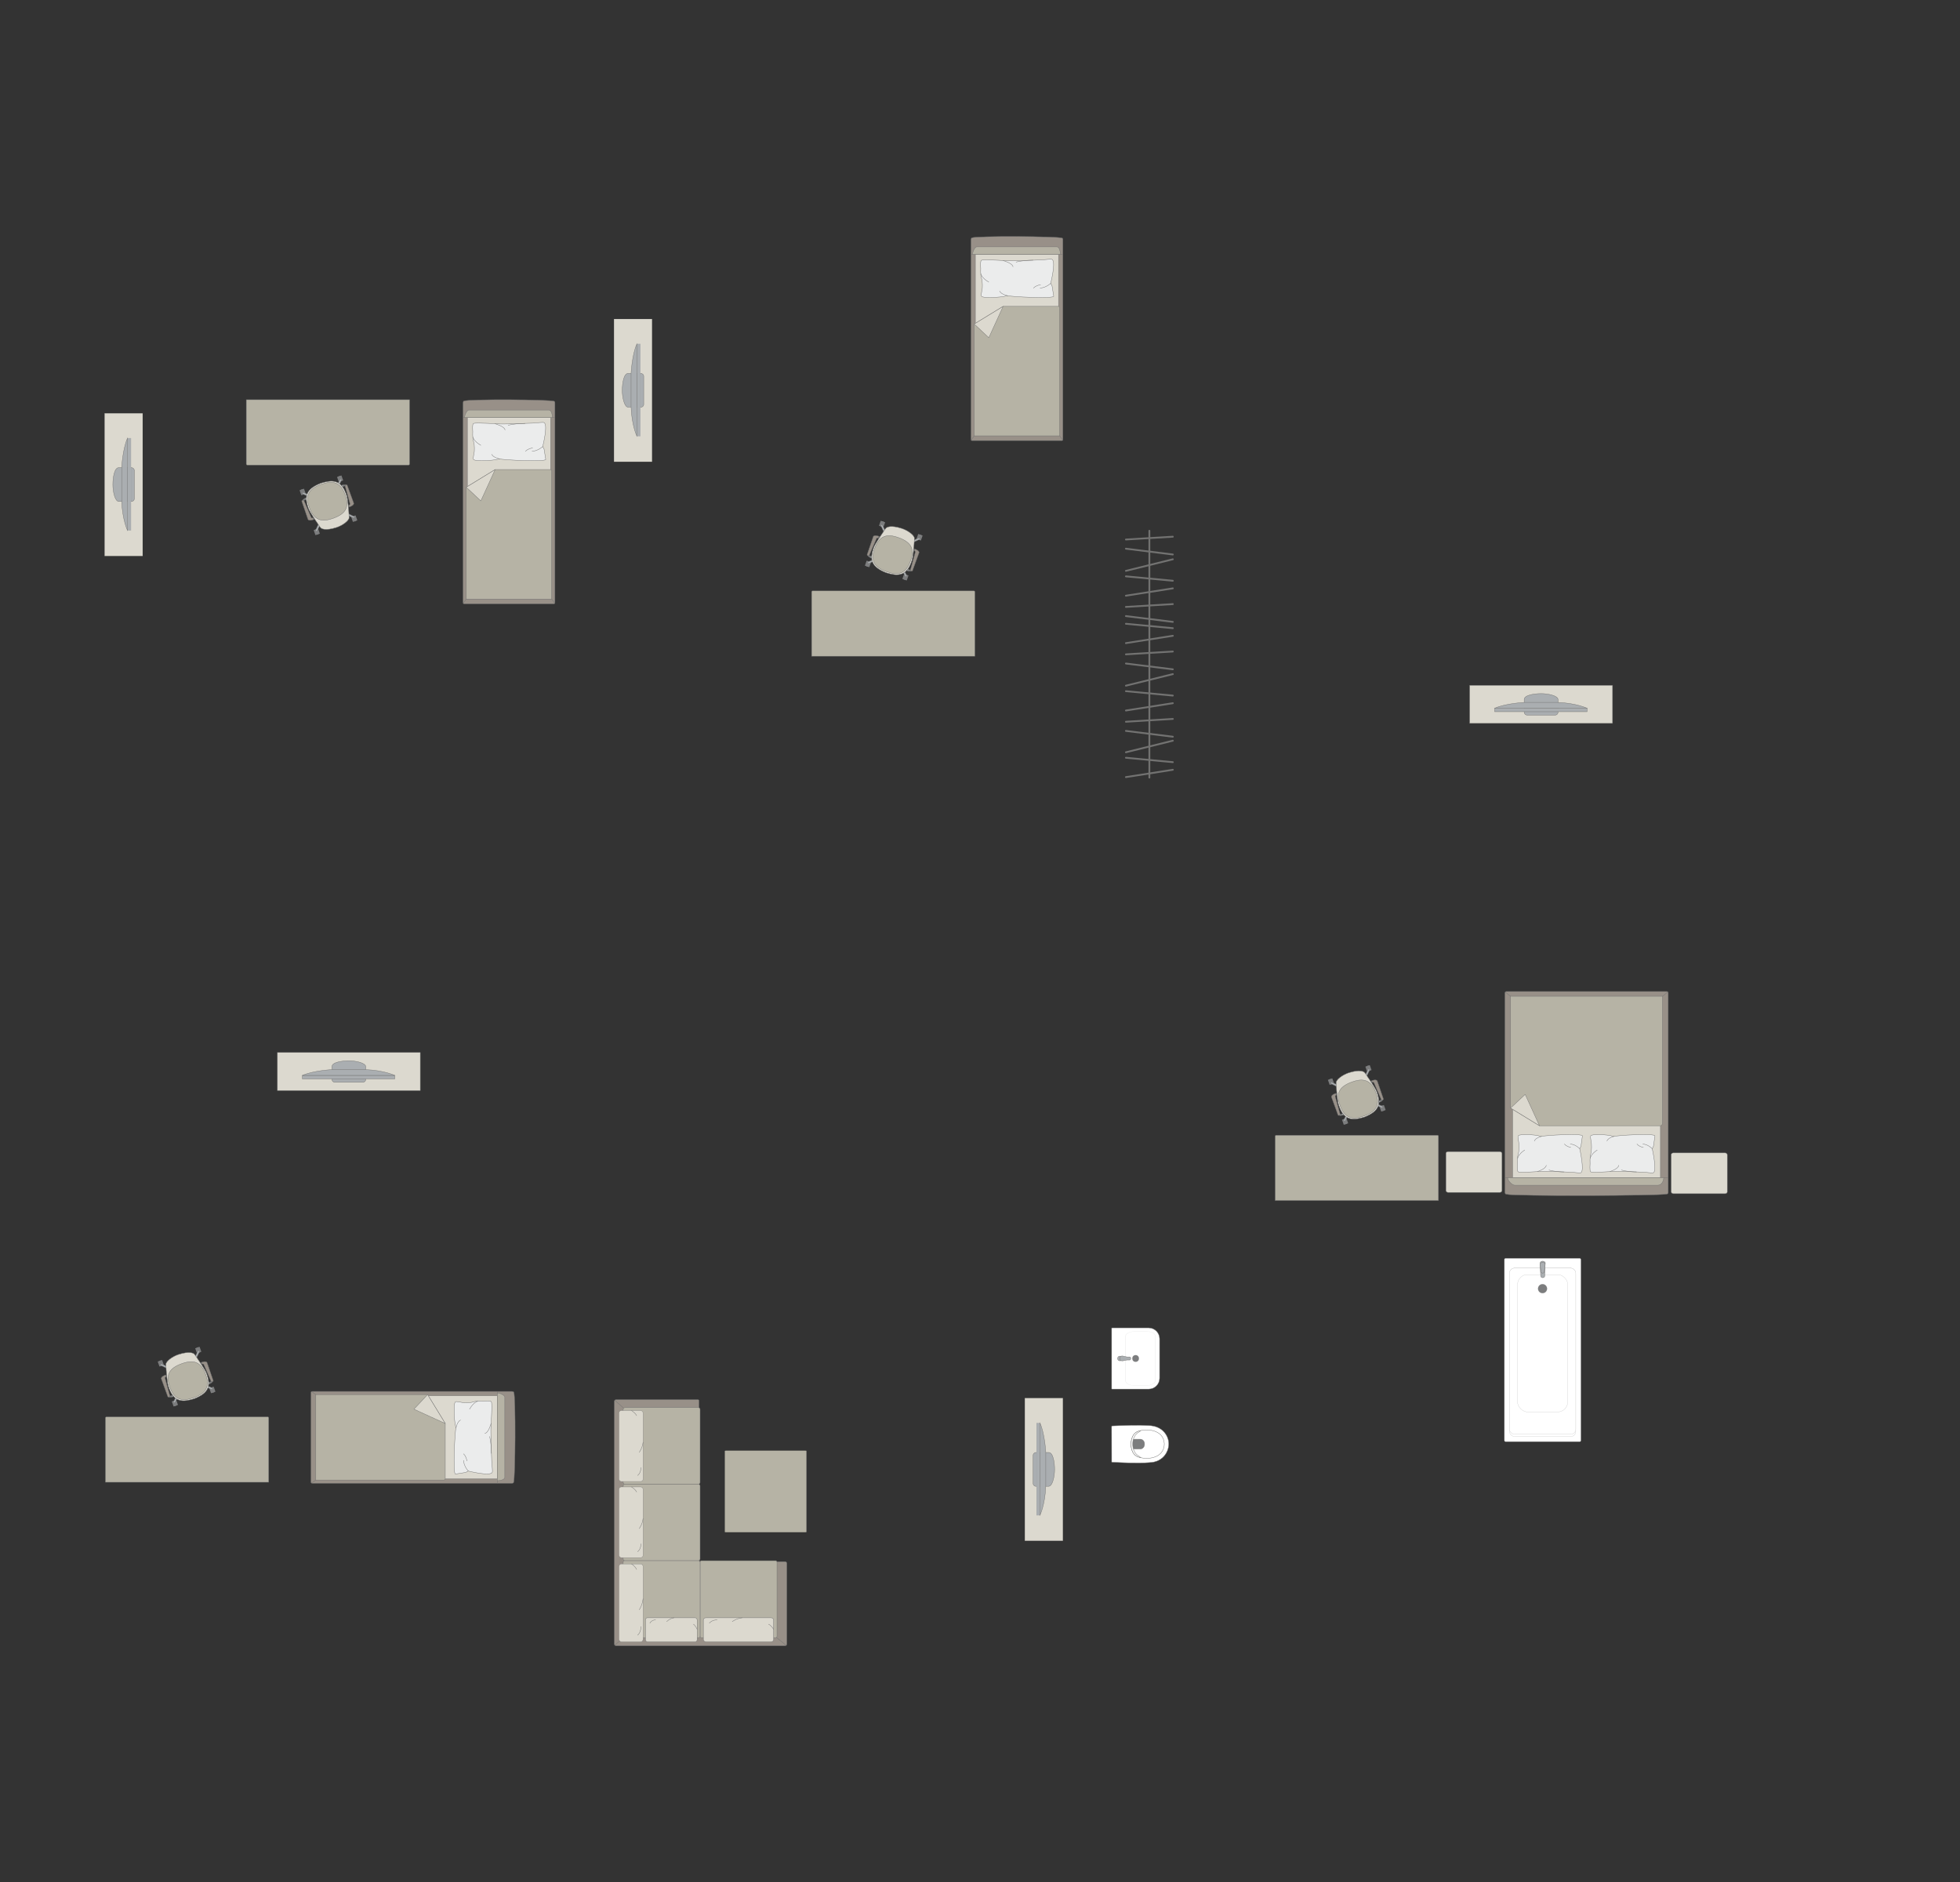 <?xml version="1.0" encoding="UTF-8"?>
<!DOCTYPE svg PUBLIC "-//W3C//DTD SVG 1.1//EN" "http://www.w3.org/Graphics/SVG/1.1/DTD/svg11.dtd">
<!-- Creator: CorelDRAW 2018 (64-Bit) -->
<svg xmlns="http://www.w3.org/2000/svg" xml:space="preserve" width="192.032mm" height="184.448mm" version="1.1" style="shape-rendering:geometricPrecision; text-rendering:geometricPrecision; image-rendering:optimizeQuality; fill-rule:evenodd; clip-rule:evenodd"
viewBox="0 0 15254.94 14652.44"
 xmlns:xlink="http://www.w3.org/1999/xlink">
 <rect x="0" y="0" width="15254.94" height="14652.44" fill="#333333" stroke="none"/>
 <defs>
  <style type="text/css">
   <![CDATA[
    .str0 {stroke:#727271;stroke-width:2.8;stroke-miterlimit:22.926}
    .str1 {stroke:#727271;stroke-width:2.8;stroke-linejoin:round;stroke-miterlimit:22.926}
    .str3 {stroke:#727271;stroke-width:2.8;stroke-linecap:round;stroke-miterlimit:22.926}
    .str2 {stroke:#727271;stroke-width:2.8;stroke-linecap:round;stroke-linejoin:round;stroke-miterlimit:22.926}
    .str4 {stroke:#727271;stroke-width:14.01;stroke-linecap:round;stroke-linejoin:round;stroke-miterlimit:22.926}
    .fil2 {fill:none}
    .fil4 {fill:#EBECEC}
    .fil0 {fill:#DCD9CF}
    .fil3 {fill:#B6B3A5}
    .fil5 {fill:#AAAEB1}
    .fil1 {fill:#989088}
    .fil7 {fill:#7C7D7E}
    .fil6 {fill:white}
   ]]>
  </style>
 </defs>
 <g id="мебель">
  <rect class="fil0 str0" x="11253.42" y="8964.9" width="436.92" height="317.76" rx="16.98" ry="14.12"/>
  <rect class="fil0 str0" x="13006.85" y="8974.85" width="436.92" height="317.76" rx="16.98" ry="14.12"/>
  <g id="_1671665349408">
   <g>
    <path class="fil1 str0" d="M12972.72 9295.41c-54.37,13.74 -1195.29,17.47 -1248.7,1.53 -6.05,0 -11,-8.06 -11,-14.04l0 -1553.37c0,-6 4.95,-10.91 11,-10.91l1249.03 0c6.05,0 11,4.92 11,10.91l0 1438.77 0 114.61c0,6 -5.27,12.52 -11.33,12.52z"/>
    <line class="fil2 str0" x1="12984.05" y1="9168.42" x2="11713.02" y2= "9168.42" />
    <polygon class="fil0 str0" points="11772.86,9168.42 11772.86,7768.55 12923.4,7768.55 12923.4,9168.42 "/>
    <line class="fil2 str0" x1="12981.16" y1="7722.16" x2="12923.4" y2= "7768.55" />
    <line class="fil2 str0" x1="11772.86" y1="7768.55" x2="11715.46" y2= "7722.7" />
    <path class="fil3 str0" d="M12948.7 9168.42c-0.29,26.7 -16.49,57.28 -45.04,58.44l-1111.87 0c-32.87,-0.44 -68.75,-58.44 -52.86,-58.44l1209.77 0z"/>
    <path class="fil3 str0" d="M11757.12 8625.92l0 -870.12 1181.86 0 0 989.44c0.05,9.02 -6.94,18.05 -15.58,18.33 -383.01,0 -558.28,0 -941.29,0 -35.26,-21.58 -214.86,-131.45 -225,-137.65z"/>
    <polygon class="fil0 str1" points="11757.13,8625.91 11870.55,8519.57 11982.12,8763.57 "/>
   </g>
   <g>
    <path class="fil4 str2" d="M12303.45 9129.5c-6.28,3.44 -46.18,-2.08 -69.33,-4.15 0,0 -192.96,-7.99 -211.86,-7.01 -23.94,-2.02 -188.85,13.96 -206.19,3.79 -9.33,-3.44 -4.73,-64.21 -4.73,-64.21 0,0 -3.2,-48.59 5.63,-76.64 8.84,-28.07 4.87,-79.09 4.87,-79.09 0,0 -9.24,-54.13 -6.94,-56.43 1.26,-10 25.66,-11.88 25.66,-11.88 0,0 88.24,-7.04 157.31,12.99 11.88,-8.29 324.09,-26.06 318.21,-3.92l-11.32 79.92 -9.49 19.7c0,0 39.35,175.59 8.17,186.94z"/>
    <path class="fil2 str2" d="M12034.83 9071.7c-4.46,29.46 -69.01,48.33 -69.01,48.33"/>
    <path class="fil2 str2" d="M11866.97 8952.62c-50.45,32.94 -54.12,63.69 -54.12,63.69"/>
    <path class="fil2 str2" d="M11942.26 8882.3c11.42,-26.75 55.62,-35.44 55.62,-35.44"/>
    <path class="fil2 str2" d="M12295.28 8942.56c-36.12,-36.19 -73.6,-36.96 -73.6,-36.96"/>
    <path class="fil2 str2" d="M12225.58 8932.52c-38.81,-9.1 -49.08,-26.92 -49.08,-26.92"/>
    <path class="fil2 str2" d="M12172.99 9122.9c-68.86,0.25 -116.86,-14.43 -116.86,-14.43"/>
   </g>
   <g>
    <path class="fil4 str2" d="M12867.8 9129.5c-6.28,3.44 -46.18,-2.08 -69.33,-4.15 0,0 -192.96,-7.99 -211.86,-7.01 -23.94,-2.02 -188.85,13.96 -206.19,3.79 -9.33,-3.44 -4.73,-64.21 -4.73,-64.21 0,0 -3.2,-48.59 5.63,-76.64 8.84,-28.07 4.87,-79.09 4.87,-79.09 0,0 -9.24,-54.13 -6.94,-56.43 1.26,-10 25.66,-11.88 25.66,-11.88 0,0 88.24,-7.04 157.31,12.99 11.88,-8.29 324.09,-26.06 318.21,-3.92l-11.32 79.92 -9.49 19.7c0,0 39.35,175.59 8.17,186.94z"/>
    <path class="fil2 str2" d="M12599.19 9071.7c-4.46,29.46 -69.01,48.33 -69.01,48.33"/>
    <path class="fil2 str2" d="M12431.32 8952.62c-50.45,32.94 -54.12,63.69 -54.12,63.69"/>
    <path class="fil2 str2" d="M12506.62 8882.3c11.42,-26.75 55.62,-35.44 55.62,-35.44"/>
    <path class="fil2 str2" d="M12859.63 8942.56c-36.12,-36.19 -73.6,-36.96 -73.6,-36.96"/>
    <path class="fil2 str2" d="M12789.93 8932.52c-38.81,-9.1 -49.08,-26.92 -49.08,-26.92"/>
    <path class="fil2 str2" d="M12737.34 9122.9c-68.86,0.25 -116.86,-14.43 -116.86,-14.43"/>
   </g>
  </g>
  <g id="_1671665358272">
   <g>
    <path class="fil1 str0" d="M4312.76 3123.53c-30.58,-13.74 -672.35,-17.47 -702.4,-1.53 -3.41,0 -6.19,8.06 -6.19,14.04l0 1553.37c0,6 2.78,10.91 6.19,10.91l702.58 0c3.41,0 6.19,-4.92 6.19,-10.91l0 -1438.77 0 -114.61c0,-6 -2.97,-12.52 -6.37,-12.52z"/>
    <line class="fil2 str0" x1="4319.13" y1="3250.52" x2="3604.17" y2= "3250.52" />
    <polygon class="fil0 str0" points="3637.83,3250.52 3637.83,4650.39 4285.02,4650.39 4285.02,3250.52 "/>
    <line class="fil2 str0" x1="4317.5" y1="4696.78" x2="4285.02" y2= "4650.39" />
    <line class="fil2 str0" x1="3637.83" y1="4650.39" x2="3605.55" y2= "4696.24" />
    <path class="fil3 str0" d="M4299.25 3250.52c-0.17,-26.7 -9.28,-57.28 -25.34,-58.44l-625.42 0c-18.49,0.44 -38.68,58.44 -29.73,58.44l680.49 0z"/>
    <path class="fil3 str0" d="M3628.98 3793.03l0 870.12 664.8 0 0 -996.49c-0.31,-9.02 -5.77,-11.28 -10.95,-11.28 -215.44,0 -213.41,0 -428.85,0 -41.17,25.18 -193.17,118.18 -225,137.65z"/>
    <polygon class="fil0 str1" points="3628.99,3793.03 3742.41,3899.38 3853.98,3655.38 "/>
   </g>
   <g>
    <path class="fil4 str2" d="M4233.18 3289.44c-7.06,-3.44 -51.95,2.08 -77.99,4.15 0,0 -217.08,7.99 -238.35,7.01 -26.92,2.02 -212.46,-13.96 -231.96,-3.79 -10.51,3.44 -5.31,64.21 -5.31,64.21 0,0 -3.61,48.59 6.33,76.64 9.94,28.07 5.48,79.09 5.48,79.09 0,0 -10.39,54.13 -7.81,56.43 1.42,10 28.87,11.88 28.87,11.88 0,0 99.28,7.04 176.98,-12.99 13.36,8.29 364.59,26.06 357.99,3.92l-12.74 -79.92 -10.68 -19.7c0,0 44.27,-175.59 9.19,-186.94z"/>
    <path class="fil2 str2" d="M3930.99 3347.24c-5.01,-29.46 -77.64,-48.33 -77.64,-48.33"/>
    <path class="fil2 str2" d="M3742.14 3466.32c-56.77,-32.94 -60.89,-63.69 -60.89,-63.69"/>
    <path class="fil2 str2" d="M3826.84 3536.64c12.85,26.75 62.57,35.44 62.57,35.44"/>
    <path class="fil2 str2" d="M4223.98 3476.38c-40.63,36.19 -82.8,36.96 -82.8,36.96"/>
    <path class="fil2 str2" d="M4145.57 3486.42c-43.66,9.1 -55.21,26.92 -55.21,26.92"/>
    <path class="fil2 str2" d="M4086.41 3296.04c-77.46,-0.25 -131.46,14.43 -131.46,14.43"/>
   </g>
  </g>
  <g id="_1671665363616">
   <g>
    <path class="fil1 str0" d="M8266.33 1853.09c-30.58,-13.74 -672.35,-17.47 -702.4,-1.53 -3.41,0 -6.19,8.06 -6.19,14.04l0 1553.37c0,6 2.78,10.91 6.19,10.91l702.58 0c3.41,0 6.19,-4.92 6.19,-10.91l0 -1438.77 0 -114.61c0,-6 -2.97,-12.52 -6.37,-12.52z"/>
    <line class="fil2 str0" x1="8272.7" y1="1980.08" x2="7557.75" y2= "1980.08" />
    <polygon class="fil0 str0" points="7591.41,1980.08 7591.41,3379.96 8238.59,3379.96 8238.59,1980.08 "/>
    <line class="fil2 str0" x1="8271.07" y1="3426.34" x2="8238.59" y2= "3379.96" />
    <line class="fil2 str0" x1="7591.41" y1="3379.96" x2="7559.12" y2= "3425.81" />
    <path class="fil3 str0" d="M8252.82 1980.08c-0.17,-26.7 -9.28,-57.28 -25.34,-58.44l-625.42 0c-18.49,0.44 -38.68,58.44 -29.73,58.44l680.49 0z"/>
    <path class="fil3 str0" d="M7582.56 2522.59l0 870.12 664.8 0 0 -996.49c-0.31,-9.02 -5.77,-11.28 -10.95,-11.28 -215.44,0 -213.41,0 -428.85,0 -41.17,25.18 -193.17,118.18 -225,137.65z"/>
    <polygon class="fil0 str1" points="7582.56,2522.6 7695.99,2628.94 7807.55,2384.95 "/>
   </g>
   <g>
    <path class="fil4 str2" d="M8186.75 2019.01c-7.06,-3.44 -51.95,2.08 -77.99,4.15 0,0 -217.08,7.99 -238.35,7.01 -26.92,2.02 -212.46,-13.96 -231.96,-3.79 -10.51,3.44 -5.31,64.21 -5.31,64.21 0,0 -3.61,48.59 6.33,76.64 9.94,28.07 5.48,79.09 5.48,79.09 0,0 -10.39,54.13 -7.81,56.43 1.42,10 28.87,11.88 28.87,11.88 0,0 99.28,7.04 176.98,-12.99 13.36,8.29 364.59,26.06 357.99,3.92l-12.74 -79.92 -10.68 -19.7c0,0 44.27,-175.59 9.19,-186.94z"/>
    <path class="fil2 str2" d="M7884.56 2076.81c-5.01,-29.46 -77.64,-48.33 -77.64,-48.33"/>
    <path class="fil2 str2" d="M7695.72 2195.89c-56.77,-32.94 -60.89,-63.69 -60.89,-63.69"/>
    <path class="fil2 str2" d="M7780.42 2266.21c12.85,26.75 62.57,35.44 62.57,35.44"/>
    <path class="fil2 str2" d="M8177.56 2205.95c-40.63,36.19 -82.8,36.96 -82.8,36.96"/>
    <path class="fil2 str2" d="M8099.14 2215.99c-43.66,9.1 -55.21,26.92 -55.21,26.92"/>
    <path class="fil2 str2" d="M8039.98 2025.6c-77.46,-0.25 -131.46,14.43 -131.46,14.43"/>
   </g>
  </g>
  <g id="_1671665371104">
   <g>
    <path class="fil1 str0" d="M3997.49 11540.37c13.74,-30.58 17.47,-672.35 1.53,-702.4 0,-3.41 -8.06,-6.19 -14.04,-6.19l-1553.37 0c-6,0 -10.91,2.78 -10.91,6.19l0 702.58c0,3.41 4.92,6.19 10.91,6.19l1438.77 0 114.61 0c6,0 12.52,-2.97 12.52,-6.37z"/>
    <line class="fil2 str0" x1="3870.49" y1="11546.74" x2="3870.49" y2= "10831.79" />
    <polygon class="fil0 str0" points="3870.49,10865.45 2470.62,10865.45 2470.62,11512.63 3870.49,11512.63 "/>
    <line class="fil2 str0" x1="2424.24" y1="11545.11" x2="2470.62" y2= "11512.63" />
    <line class="fil2 str0" x1="2470.62" y1="10865.45" x2="2424.77" y2= "10833.16" />
    <path class="fil3 str0" d="M3870.49 11526.86c26.7,-0.17 57.28,-9.28 58.44,-25.34l0 -625.42c-0.44,-18.49 -58.44,-38.68 -58.44,-29.73l0 680.49z"/>
    <path class="fil3 str0" d="M3327.99 10856.6l-870.12 0 0 664.8 996.49 0c9.02,-0.31 11.28,-5.77 11.28,-10.95 0,-215.44 0,-213.41 0,-428.85 -25.18,-41.17 -118.18,-193.17 -137.65,-225z"/>
    <polygon class="fil0 str1" points="3327.98,10856.6 3221.63,10970.03 3465.63,11081.59 "/>
   </g>
   <g>
    <path class="fil4 str2" d="M3831.57 11460.79c3.44,-7.06 -2.08,-51.95 -4.15,-77.99 0,0 -7.99,-217.08 -7.01,-238.35 -2.02,-26.92 13.96,-212.46 3.79,-231.96 -3.44,-10.51 -64.21,-5.31 -64.21,-5.31 0,0 -48.59,-3.61 -76.64,6.33 -28.07,9.94 -79.09,5.48 -79.09,5.48 0,0 -54.13,-10.39 -56.43,-7.81 -10,1.42 -11.88,28.87 -11.88,28.87 0,0 -7.04,99.28 12.99,176.98 -8.29,13.36 -26.06,364.59 -3.92,357.99l79.92 -12.74 19.7 -10.68c0,0 175.59,44.27 186.94,9.19z"/>
    <path class="fil2 str2" d="M3773.77 11158.6c29.46,-5.01 48.33,-77.64 48.33,-77.64"/>
    <path class="fil2 str2" d="M3654.69 10969.76c32.94,-56.77 63.69,-60.89 63.69,-60.89"/>
    <path class="fil2 str2" d="M3584.37 11054.46c-26.75,12.85 -35.44,62.57 -35.44,62.57"/>
    <path class="fil2 str2" d="M3644.63 11451.6c-36.19,-40.63 -36.96,-82.8 -36.96,-82.8"/>
    <path class="fil2 str2" d="M3634.59 11373.18c-9.1,-43.66 -26.92,-55.21 -26.92,-55.21"/>
    <path class="fil2 str2" d="M3824.98 11314.02c0.25,-77.46 -14.43,-131.46 -14.43,-131.46"/>
   </g>
  </g>
  <g id="_1671665376640">
   <rect class="fil0 str0" x="2159.01" y="8193.36" width="1112.15" height="296.31"/>
   <g>
    <path class="fil5 str0" d="M2715.46 8257.9l0 0c-53.74,0 -132.04,11.48 -132.04,45.7l0 99.05c0,12.36 10.12,22.48 22.48,22.48l218.37 0c12.36,0 22.48,-10.11 22.48,-22.48l0 -97.82c0,-31.1 -78.71,-46.93 -131.3,-46.93z"/>
    <rect class="fil5 str0" x="2353.58" y="8371.79" width="718.84" height="27.17"/>
    <path class="fil5 str0" d="M2845.03 8326.58l-262.34 0c0,0 -143.52,7.17 -229.11,45.21l718.84 0c0,0 -82.88,-39.78 -227.39,-45.21z"/>
   </g>
  </g>
  <g id="_1671665377952">
   <rect class="fil0 str0" x="11438.74" y="5334.88" width="1112.15" height="296.31"/>
   <g>
    <path class="fil5 str0" d="M11995.19 5399.42l0 0c-53.74,0 -132.04,11.48 -132.04,45.7l0 99.05c0,12.36 10.12,22.48 22.48,22.48l218.37 0c12.36,0 22.48,-10.11 22.48,-22.48l0 -97.82c0,-31.1 -78.71,-46.93 -131.3,-46.93z"/>
    <rect class="fil5 str0" x="11633.31" y="5513.3" width="718.84" height="27.17"/>
    <path class="fil5 str0" d="M12124.76 5468.09l-262.34 0c0,0 -143.52,7.17 -229.11,45.21l718.84 0c0,0 -82.88,-39.78 -227.39,-45.21z"/>
   </g>
  </g>
  <g id="_1671665380704">
   <rect class="fil0 str0" transform="matrix(-6.2562E-15 -0.236 -0.252 6.6673E-15 8272.7 11994.8)" width="4708.1" height="1177.03"/>
   <g>
    <path class="fil5 str0" d="M8208.17 11439.12l0 0c0,-53.74 -11.48,-132.04 -45.7,-132.04l-99.05 0c-12.36,0 -22.48,10.12 -22.48,22.48l0 218.37c0,12.36 10.11,22.48 22.48,22.48l97.82 0c31.1,0 46.93,-78.71 46.93,-131.3z"/>
    <rect class="fil5 str0" transform="matrix(-3.7352E-15 -0.141 -0.152 4.02768E-15 8094.28 11796.1)" width="5096.96" height="178.65"/>
    <path class="fil5 str0" d="M8139.49 11568.68l0 -262.34c0,0 -7.17,-143.52 -45.21,-229.11l0 718.84c0,0 39.78,-82.88 45.21,-227.39z"/>
   </g>
  </g>
  <g id="_1671665381760">
   <rect class="fil0 str0" transform="matrix(6.2562E-15 -0.236 0.252 6.6673E-15 4778.49 3594.59)" width="4708.1" height="1177.03"/>
   <g>
    <path class="fil5 str0" d="M4843.03 3038.88l0 0c0,-53.74 11.48,-132.04 45.7,-132.04l99.05 0c12.36,0 22.48,10.12 22.48,22.48l0 218.37c0,12.36 -10.11,22.48 -22.48,22.48l-97.82 0c-31.1,0 -46.93,-78.71 -46.93,-131.3z"/>
    <rect class="fil5 str0" transform="matrix(3.7352E-15 -0.141 0.152 4.02768E-15 4956.92 3395.84)" width="5096.96" height="178.65"/>
    <path class="fil5 str0" d="M4911.71 3168.45l0 -262.34c0,0 7.17,-143.52 45.21,-229.11l0 718.84c0,0 -39.78,-82.88 -45.21,-227.39z"/>
   </g>
  </g>
  <g id="_1671665385632">
   <rect class="fil0 str0" transform="matrix(6.2562E-15 -0.236 0.252 6.6673E-15 813.887 4328.38)" width="4708.1" height="1177.03"/>
   <g>
    <path class="fil5 str0" d="M878.43 3772.67l0 0c0,-53.74 11.48,-132.04 45.7,-132.04l99.05 0c12.36,0 22.48,10.12 22.48,22.48l0 218.37c0,12.36 -10.11,22.48 -22.48,22.48l-97.82 0c-31.1,0 -46.93,-78.71 -46.93,-131.3z"/>
    <rect class="fil5 str0" transform="matrix(3.7352E-15 -0.141 0.152 4.02768E-15 992.309 4129.63)" width="5096.96" height="178.65"/>
    <path class="fil5 str0" d="M947.1 3902.24l0 -262.34c0,0 7.17,-143.52 45.21,-229.11l0 718.84c0,0 -39.78,-82.88 -45.21,-227.39z"/>
   </g>
  </g>
  <g id="_1671665386144">
   <path class="fil1 str0" d="M6110.19 12811.93l-1315.02 0c-7.59,0 -13.78,-6.28 -13.78,-13.78l0 -1888.24c0,-8.31 5.44,-13.78 13.78,-13.78l637.65 0c4.81,0.24 7.32,4.74 7.37,8.59l-0.1 1253.73 670.1 -1.59c7.53,-0.01 13.78,6.2 13.78,13.78l0 627.51c0,7.59 -6.2,13.78 -13.78,13.78z"/>
   <rect class="fil3 str0" x="5448.85" y="12149.42" width="598.53" height="600.09" rx="8.25" ry="13.48"/>
   <line class="fil2 str0" x1="6118.77" y1="12808.77" x2="6041.8" y2= "12746.1" />
   <line class="fil2 str0" x1="4784.71" y1="12807.06" x2="4855.86" y2= "12746.08" />
   <g>
    <rect class="fil0 str3" x="5474.43" y="12593.91" width="546.71" height="187.24" rx="18.94" ry="17.3"/>
    <path class="fil2 str3" d="M5699.61 12623.65c0,0 28.33,-23.52 76.98,-29.74"/>
    <path class="fil2 str3" d="M6021.13 12683.88c0,0 -16.87,-29.11 -39.11,-40.01"/>
    <path class="fil2 str3" d="M5581.62 12609.78c0,0 -42.39,0.47 -60.47,26.27"/>
   </g>
   <path class="fil3 str0" d="M5435.41 12149.41l-571.62 0c-7.36,0 -13.38,-6.01 -13.38,-13.38l0 -569.03c0,-7.36 6.01,-13.38 13.38,-13.38l571.78 0c7.36,0 13.38,6.01 13.38,13.38l0 568.87c0,7.45 -6.09,13.54 -13.54,13.54z"/>
   <line class="fil2 str0" x1="4853.62" y1="10961.77" x2="4784.73" y2= "10900.34" />
   <path class="fil3 str0" d="M5435.58 11553.62l-571.79 0c-7.36,0 -13.38,-6.01 -13.38,-13.38l0 -569.03c0,-7.36 6.01,-13.38 13.38,-13.38l571.78 0c7.36,0 13.38,6.01 13.38,13.38l0 569.04c0,7.36 -6.01,13.37 -13.37,13.37z"/>
   <g>
    <rect class="fil0 str3" transform="matrix(1.78927E-14 0.696 0.63 -1.71718E-14 4817.7 10980.9)" width="793.35" height="297.41" rx="27.49" ry="27.49"/>
    <path class="fil2 str3" d="M4975.2 11305.56c0,0 23.52,-28.61 29.74,-77.73"/>
    <path class="fil2 str3" d="M4914.97 10980.93c0,0 29.11,17.04 40.01,39.48"/>
    <path class="fil2 str3" d="M4989.07 11424.69c0,0 -0.47,42.79 -26.27,61.05"/>
   </g>
   <rect class="fil3 str0" x="4850.31" y="12149.42" width="598.53" height="600.09" rx="8.25" ry="13.48"/>
   <g>
    <rect class="fil0 str3" transform="matrix(1.78927E-14 0.694 0.63 -1.71345E-14 4817.7 11575.3)" width="793.35" height="297.41" rx="27.49" ry="27.49"/>
    <path class="fil2 str3" d="M4975.2 11899.25c0,0 23.52,-28.54 29.74,-77.56"/>
    <path class="fil2 str3" d="M4914.97 11575.32c0,0 29.11,17 40.01,39.39"/>
    <path class="fil2 str3" d="M4989.07 12018.12c0,0 -0.47,42.7 -26.27,60.91"/>
   </g>
   <g>
    <rect class="fil0 str3" transform="matrix(1.78927E-14 0.765 0.63 -1.88733E-14 4817.7 12174.5)" width="793.35" height="297.41" rx="27.49" ry="27.49"/>
    <path class="fil2 str3" d="M4975.2 12531.26c0,0 23.52,-31.43 29.74,-85.43"/>
    <path class="fil2 str3" d="M4914.97 12174.46c0,0 29.11,18.73 40.01,43.4"/>
    <path class="fil2 str3" d="M4989.07 12662.2c0,0 -0.47,47.03 -26.27,67.09"/>
   </g>
   <g>
    <rect class="fil0 str3" x="5023.79" y="12593.91" width="402.28" height="187.24" rx="13.94" ry="17.3"/>
    <path class="fil2 str3" d="M5189.48 12623.65c0,0 20.84,-23.52 56.65,-29.74"/>
    <path class="fil2 str3" d="M5426.07 12683.88c0,0 -12.42,-29.11 -28.77,-40.01"/>
    <path class="fil2 str3" d="M5102.66 12609.78c0,0 -31.19,0.47 -44.49,26.27"/>
   </g>
  </g>
  <rect class="fil3 str1" transform="matrix(-1.1491E-15 -0.135 0.54 -4.44884E-14 5641.43 11928.3)" width="4708.1" height="1177.03" rx="19.97" ry="19.97"/>
  <g id="_1671180224848">
   <rect class="fil6 str0" transform="matrix(7.74672E-15 -0.292 -0.292 -7.73307E-15 12304.5 11223.1)" width="4888.58" height="2040.5" rx="30.84" ry="30.84"/>
   <rect class="fil6 str1" transform="matrix(7.62044E-15 -0.288 -0.285 -7.54265E-15 12264.7 11183.3)" width="4553.47" height="1811.93" rx="140.11" ry="140.11"/>
   <rect class="fil6 str0" transform="matrix(7.51602E-15 -0.284 -0.285 -7.54265E-15 12264.7 11165.4)" width="4553.47" height="1811.93" rx="140.11" ry="140.11"/>
   <rect class="fil6 str0" transform="matrix(7.8712E-15 -0.297 -0.287 -7.60845E-15 12202.5 10991.3)" width="3600" height="1365.21" rx="270.9" ry="270.9"/>
   <circle class="fil7 str0" transform="matrix(7.7549E-15 -0.293 -0.293 -7.75281E-15 12005.8 10031.8)" r="119.59"/>
   <g>
    <path class="fil5 str0" d="M12026.49 9833.11l-3.67 99.86c-0.37,9.8 -8.81,13.51 -16.18,13.51l0 0c-6.95,0 -14.91,-5.7 -15.21,-12.34l-4.64 -101.04c-0.38,-8.44 8.94,-15.36 19.85,-15.36l0 0c10.92,0 20.16,6.92 19.85,15.36z"/>
    <path class="fil5 str0" d="M12026.17 9841.91l-6.04 55.54c-0.69,6.36 -2.96,13.47 -13.49,13.47l0 0c-10.24,0 -12.83,-8.29 -13.39,-13.47l-6.01 -54.5c-0.81,-7.39 7.67,-16.07 19.4,-16.07l0 0c11.78,0 20.29,8.06 19.53,15.03z"/>
   </g>
  </g>
  <g id="_1671180228720">
   <path class="fil6 str0" d="M8652.25 11381.21l-0.48 -277.12c0,-2.39 1.73,-3.82 3.8,-3.9 100.03,-3.61 197.3,-8.2 288.58,-2.59 106.42,3.8 149.49,81.72 152.07,134.28 4.89,53.3 -32.41,150.35 -152.07,153.95 -95.32,6.63 -192.39,0.91 -288.58,-2.58 -1.29,-0.12 -3.29,-0.2 -3.31,-2.04z"/>
   <path class="fil6 str0" d="M8846.62 11335.94c-58.8,-31.77 -58.8,-154.58 0,-188.44 59,-29.88 209.21,-26.64 215.27,90.45 0,126.33 -157.62,129.82 -215.27,97.99z"/>
   <path class="fil7 str0" d="M8815.88 11241.73l0 -30.91c0.02,-4.34 3.58,-6.78 6.99,-6.8 18.25,-0.1 36.49,-0.19 54.74,-0.29 41.86,5.93 39.49,72.19 -0.34,76.02 -18.13,-0.1 -36.26,-0.21 -54.39,-0.32 -3.3,0.12 -6.89,-1.62 -6.98,-4.69l-0.02 -33.02z"/>
   <path class="fil6 str0" d="M8868.26 11337.9l10.34 9.73c-40.69,-8.21 -74.03,-33.71 -76.08,-105.73 3.65,-65.9 27.77,-95.63 75.17,-105.14l-10.72 9.67c-33.93,15.97 -51.7,56.18 -51.1,95.3 -0.66,37 15.45,78.95 52.38,96.18z"/>
  </g>
  <g id="_1671180231728">
   <path class="fil6 str0" d="M9025.37 10422.19l0 306.76c0,46.59 -38.11,84.7 -84.7,84.7l-285.95 0c-1.5,0 -2.72,-1.22 -2.72,-2.72l0 -471.2c0,-1.5 1.22,-2.72 2.72,-2.72l285.47 0c46.85,0 85.18,38.33 85.18,85.18z"/>
   <rect class="fil6 str0" transform="matrix(2.66633E-15 -0.101 0.162 4.2773E-15 8759.65 10784.1)" width="4136.48" height="1439.55" rx="368.77" ry="368.77"/>
   <circle class="fil7 str0" transform="matrix(4.43952E-15 -0.168 0.167 4.4176E-15 8838.68 10575.3)" r="154.39"/>
   <g>
    <ellipse class="fil5 str0" cx="8716.84" cy="10575.28" rx="18.37" ry="18.34"/>
    <path class="fil5 str0" d="M8772.24 10587.27l20.53 0c4.11,0 7.48,-4.42 7.48,-9.82l0 -4.26c0,-5.4 -3.36,-9.82 -7.48,-9.82l-20.61 0c-13.2,0 -55.19,-22.2 -55.19,9.82l0 4.26c0,30.24 41.98,9.82 55.27,9.82z"/>
   </g>
  </g>
  <path class="fil3 str0" d="M1916.81 3612.05l0 -500.42 1271.03 0 0 500.42c0,4.39 -3.58,7.98 -7.98,7.98l-1255.08 0c-4.39,0 -7.98,-3.58 -7.98,-7.98z"/>
  <g id="_1671180242640">
   <rect class="fil7 str1" transform="matrix(-0.057 0.02 -0.02 -0.057 2671.24 3740.34)" width="602.52" height="690.11" rx="29.81" ry="29.81"/>
   <rect class="fil7 str1" transform="matrix(-0.057 0.02 -0.02 -0.057 2379.59 3843.44)" width="602.52" height="690.11" rx="29.81" ry="29.81"/>
   <rect class="fil7 str1" transform="matrix(-0.057 0.02 -0.02 -0.057 2781.09 4051.11)" width="602.52" height="690.11" rx="29.81" ry="29.81"/>
   <rect class="fil7 str1" transform="matrix(-0.057 0.02 -0.02 -0.057 2489.45 4154.21)" width="602.52" height="690.11" rx="29.81" ry="29.81"/>
   <rect class="fil7 str1" transform="matrix(-0.048 0.017 -0.017 -0.049 2660.47 3744.15)" width="269.74" height="805.71"/>
   <rect class="fil7 str1" transform="matrix(-0.048 0.017 -0.017 -0.049 2368.83 3847.24)" width="269.74" height="805.71"/>
   <rect class="fil7 str1" transform="matrix(-0.048 0.017 -0.017 -0.049 2478.69 4158.01)" width="269.74" height="805.71"/>
   <rect class="fil7 str1" transform="matrix(-0.048 0.017 -0.017 -0.049 2770.33 4054.92)" width="269.74" height="805.71"/>
   <path class="fil5 str0" d="M2759.3 4029.56l0 0c-1.52,3.19 -5.86,4.29 -9.67,2.51l-47.69 -22.36c-3.81,-1.79 -5.49,-6.25 -3.96,-9.45l0 0c1.53,-3.19 6.05,-4.68 9.83,-2.84l47.37 23.03c3.78,1.84 5.65,5.91 4.12,9.1z"/>
   <path class="fil5 str0" d="M2459.77 4135.45l0 0c3.19,1.53 7.26,-0.35 9.1,-4.12l23.05 -47.37c1.84,-3.78 0.34,-8.31 -2.85,-9.83l0 0c-3.19,-1.53 -7.64,0.16 -9.43,3.97l-22.37 47.69c-1.79,3.81 -0.68,8.14 2.51,9.67z"/>
   <path class="fil5 str0" d="M2354.06 3836.42l0 0c1.53,-3.19 5.86,-4.3 9.68,-2.51l47.69 22.36c3.81,1.78 5.49,6.24 3.96,9.44l0 0c-1.53,3.19 -6.05,4.68 -9.83,2.84l-47.37 -23.04c-3.78,-1.84 -5.66,-5.9 -4.13,-9.1z"/>
   <path class="fil5 str0" d="M2653.85 3730.44l0 0c-3.19,-1.53 -7.26,0.34 -9.1,4.12l-23.05 47.36c-1.84,3.78 -0.34,8.31 2.85,9.83l0 0c3.19,1.53 7.64,-0.16 9.43,-3.96l22.37 -47.69c1.79,-3.81 0.68,-8.15 -2.51,-9.67z"/>
   <path class="fil0 str0" d="M2619.44 4106.14l0 0c-85.04,27.36 -119.18,11.55 -126.56,-0.54 -26.5,-38.63 -76.98,-110.27 -90.99,-143.98 -37.53,-101.05 -18.22,-155.75 95.66,-200.29l0 0c83.81,-25.12 159.02,-34.46 200.29,95.67 9.84,29.33 16.72,114 19.36,172.01 0.87,22.74 -47.85,60.62 -97.76,77.14z"/>
   <path class="fil3 str0" d="M2591.8 4035.35l0 0c-60.93,21.54 -141.43,36.43 -183.92,-83.77l0 0c-30.74,-86.96 -13.07,-144.17 92.52,-181.5l0 0c92.17,-32.58 150.86,-17.23 186.27,82.94l0 0c29.75,84.16 16.52,142.95 -94.87,182.32z"/>
   <path class="fil1 str0" d="M2715.73 3932.39l4.81 13.62c0,0 38.35,-12.6 32.19,-30.02 -6.16,-17.42 -50.44,-138.22 -50.44,-138.22 -2.8,-7.4 -18.69,-2.66 -16.42,5.8l38.38 138.83c0.66,2.26 -0.94,7.87 -8.52,9.99z"/>
   <path class="fil7 str1" d="M2685.88 3783.56c0,0 -9.94,-0.39 -20.85,5.25l-7.26 -8.8c0,0 19.06,-10.94 34.24,-5.24l-6.12 8.79z"/>
   <path class="fil5 str0" d="M2671.66 3786.01c0,0 -4.87,-6.43 -2.41,-10.77 -4.11,1.22 -7.94,2.91 -11.46,4.76l7.24 8.82 6.63 -2.8z"/>
   <polygon class="fil7 str1" points="2710.7,3937.02 2716.63,3934.92 2719.97,3944.35 2711.59,3947.3 "/>
   <path class="fil1 str0" d="M2435.76 4031.32l4.81 13.62c0,0 -37.74,14.31 -43.9,-3.11 -6.16,-17.42 -47.64,-139.22 -47.64,-139.22 -2.46,-7.51 12.87,-13.81 16.42,-5.81l57.39 132.11c0.91,2.17 5.68,5.54 12.92,2.41z"/>
   <path class="fil7 str1" d="M2365.44 3896.8c0,0 7.12,-6.44 19.15,-8.91l0.01 -11.43c0,0 -21.23,3.38 -29.45,17.36l10.29 2.99z"/>
   <path class="fil5 str0" d="M2378.04 3889.77c0,0 -0.25,-8.06 -4.89,-9.9 3.97,-1.64 7.53,-2.65 11.42,-3.41l0.02 11.42 -6.55 1.88z"/>
   <polygon class="fil7 str1" points="2442.58,4031.76 2436.65,4033.85 2439.98,4043.28 2448.35,4040.32 "/>
  </g>
  <path class="fil3 str0" d="M2091.65 11038.22l0 500.42 -1271.03 0 0 -500.42c0,-4.39 3.58,-7.98 7.98,-7.98l1255.08 0c4.39,0 7.98,3.58 7.98,7.98z"/>
  <g id="_1671180266896">
   <rect class="fil7 str1" transform="matrix(0.057 -0.02 0.02 0.057 1337.22 10909.9)" width="602.52" height="690.11" rx="29.81" ry="29.81"/>
   <rect class="fil7 str1" transform="matrix(0.057 -0.02 0.02 0.057 1628.87 10806.8)" width="602.52" height="690.11" rx="29.81" ry="29.81"/>
   <rect class="fil7 str1" transform="matrix(0.057 -0.02 0.02 0.057 1227.36 10599.2)" width="602.52" height="690.11" rx="29.81" ry="29.81"/>
   <rect class="fil7 str1" transform="matrix(0.057 -0.02 0.02 0.057 1519.01 10496.1)" width="602.52" height="690.11" rx="29.81" ry="29.81"/>
   <rect class="fil7 str1" transform="matrix(0.048 -0.017 0.017 0.049 1347.98 10906.1)" width="269.74" height="805.71"/>
   <rect class="fil7 str1" transform="matrix(0.048 -0.017 0.017 0.049 1639.63 10803)" width="269.74" height="805.71"/>
   <rect class="fil7 str1" transform="matrix(0.048 -0.017 0.017 0.049 1529.77 10492.3)" width="269.74" height="805.71"/>
   <rect class="fil7 str1" transform="matrix(0.048 -0.017 0.017 0.049 1238.12 10595.4)" width="269.74" height="805.71"/>
   <path class="fil5 str0" d="M1249.15 10620.71l0 0c1.52,-3.19 5.86,-4.29 9.67,-2.51l47.69 22.36c3.81,1.79 5.49,6.25 3.96,9.45l0 0c-1.53,3.19 -6.05,4.68 -9.83,2.84l-47.37 -23.03c-3.78,-1.84 -5.65,-5.91 -4.12,-9.1z"/>
   <path class="fil5 str0" d="M1548.69 10514.82l0 0c-3.19,-1.53 -7.26,0.35 -9.1,4.12l-23.05 47.37c-1.84,3.78 -0.34,8.31 2.85,9.83l0 0c3.19,1.53 7.64,-0.16 9.43,-3.97l22.37 -47.69c1.79,-3.81 0.68,-8.14 -2.51,-9.67z"/>
   <path class="fil5 str0" d="M1654.4 10813.86l0 0c-1.53,3.19 -5.86,4.3 -9.68,2.51l-47.69 -22.36c-3.81,-1.78 -5.49,-6.24 -3.96,-9.44l0 0c1.53,-3.19 6.05,-4.68 9.83,-2.84l47.37 23.04c3.78,1.84 5.66,5.9 4.13,9.1z"/>
   <path class="fil5 str0" d="M1354.61 10919.83l0 0c3.19,1.53 7.26,-0.34 9.1,-4.12l23.05 -47.36c1.84,-3.78 0.34,-8.31 -2.85,-9.83l0 0c-3.19,-1.53 -7.64,0.16 -9.43,3.96l-22.37 47.69c-1.79,3.81 -0.68,8.15 2.51,9.67z"/>
   <path class="fil0 str0" d="M1389.02 10544.14l0 0c85.04,-27.36 119.18,-11.55 126.56,0.54 26.5,38.63 76.98,110.27 90.99,143.98 37.53,101.05 18.22,155.75 -95.66,200.29l0 0c-83.81,25.12 -159.02,34.46 -200.29,-95.67 -9.84,-29.33 -16.72,-114 -19.36,-172.01 -0.87,-22.74 47.85,-60.62 97.76,-77.14z"/>
   <path class="fil3 str0" d="M1416.66 10614.93l0 0c60.93,-21.54 141.43,-36.43 183.92,83.77l0 0c30.74,86.96 13.07,144.17 -92.52,181.5l0 0c-92.17,32.58 -150.86,17.23 -186.27,-82.94l0 0c-29.75,-84.16 -16.52,-142.95 94.87,-182.32z"/>
   <path class="fil1 str0" d="M1292.73 10717.89l-4.81 -13.62c0,0 -38.35,12.6 -32.19,30.02 6.16,17.42 50.44,138.22 50.44,138.22 2.8,7.4 18.69,2.66 16.42,-5.8l-38.38 -138.83c-0.66,-2.26 0.94,-7.87 8.52,-9.99z"/>
   <path class="fil7 str1" d="M1322.58 10866.71c0,0 9.94,0.39 20.85,-5.25l7.26 8.8c0,0 -19.06,10.94 -34.24,5.24l6.12 -8.79z"/>
   <path class="fil5 str0" d="M1336.8 10864.26c0,0 4.87,6.43 2.41,10.77 4.11,-1.22 7.94,-2.91 11.46,-4.76l-7.24 -8.82 -6.63 2.8z"/>
   <polygon class="fil7 str1" points="1297.76,10713.26 1291.83,10715.35 1288.49,10705.92 1296.86,10702.97 "/>
   <path class="fil1 str0" d="M1572.7 10618.95l-4.81 -13.62c0,0 37.74,-14.31 43.9,3.11 6.16,17.42 47.64,139.22 47.64,139.22 2.46,7.51 -12.87,13.81 -16.42,5.81l-57.39 -132.11c-0.91,-2.17 -5.68,-5.54 -12.92,-2.41z"/>
   <path class="fil7 str1" d="M1643.01 10753.48c0,0 -7.12,6.44 -19.15,8.91l-0.01 11.43c0,0 21.23,-3.38 29.45,-17.36l-10.29 -2.99z"/>
   <path class="fil5 str0" d="M1630.41 10760.51c0,0 0.25,8.06 4.89,9.9 -3.97,1.64 -7.53,2.65 -11.42,3.41l-0.02 -11.42 6.55 -1.88z"/>
   <polygon class="fil7 str1" points="1565.88,10618.52 1571.81,10616.42 1568.48,10606.99 1560.1,10609.95 "/>
  </g>
  <path class="fil3 str0" d="M6316.71 4607.94l0 500.42 1271.03 0 0 -500.42c0,-4.39 -3.58,-7.98 -7.98,-7.98l-1255.08 0c-4.39,0 -7.98,3.58 -7.98,7.98z"/>
  <g id="_1671783451504">
   <rect class="fil7 str1" transform="matrix(-0.057 -0.02 -0.02 0.057 7071.14 4479.65)" width="602.52" height="690.11" rx="29.81" ry="29.81"/>
   <rect class="fil7 str1" transform="matrix(-0.057 -0.02 -0.02 0.057 6779.49 4376.56)" width="602.52" height="690.11" rx="29.81" ry="29.81"/>
   <rect class="fil7 str1" transform="matrix(-0.057 -0.02 -0.02 0.057 7181 4168.88)" width="602.52" height="690.11" rx="29.81" ry="29.81"/>
   <rect class="fil7 str1" transform="matrix(-0.057 -0.02 -0.02 0.057 6889.35 4065.78)" width="602.52" height="690.11" rx="29.81" ry="29.81"/>
   <rect class="fil7 str1" transform="matrix(-0.048 -0.017 -0.017 0.049 7060.38 4475.85)" width="269.74" height="805.71"/>
   <rect class="fil7 str1" transform="matrix(-0.048 -0.017 -0.017 0.049 6768.73 4372.75)" width="269.74" height="805.71"/>
   <rect class="fil7 str1" transform="matrix(-0.048 -0.017 -0.017 0.049 6878.59 4061.98)" width="269.74" height="805.71"/>
   <rect class="fil7 str1" transform="matrix(-0.048 -0.017 -0.017 0.049 7170.24 4165.08)" width="269.74" height="805.71"/>
   <path class="fil5 str0" d="M7159.21 4190.43l0 0c-1.52,-3.19 -5.86,-4.29 -9.67,-2.51l-47.69 22.36c-3.81,1.79 -5.49,6.25 -3.96,9.45l0 0c1.53,3.19 6.05,4.68 9.83,2.84l47.37 -23.03c3.78,-1.84 5.65,-5.91 4.12,-9.1z"/>
   <path class="fil5 str0" d="M6859.67 4084.54l0 0c3.19,-1.53 7.26,0.35 9.1,4.12l23.05 47.37c1.84,3.78 0.34,8.31 -2.85,9.83l0 0c-3.19,1.53 -7.64,-0.16 -9.43,-3.97l-22.37 -47.69c-1.79,-3.81 -0.68,-8.14 2.51,-9.67z"/>
   <path class="fil5 str0" d="M6753.96 4383.58l0 0c1.53,3.19 5.86,4.3 9.68,2.51l47.69 -22.36c3.81,-1.78 5.49,-6.24 3.96,-9.44l0 0c-1.53,-3.19 -6.05,-4.68 -9.83,-2.84l-47.37 23.04c-3.78,1.84 -5.66,5.9 -4.13,9.1z"/>
   <path class="fil5 str0" d="M7053.75 4489.55l0 0c-3.19,1.53 -7.26,-0.34 -9.1,-4.12l-23.05 -47.36c-1.84,-3.78 -0.34,-8.31 2.85,-9.83l0 0c3.19,-1.53 7.64,0.16 9.43,3.96l22.37 47.69c1.79,3.81 0.68,8.15 -2.51,9.67z"/>
   <path class="fil0 str0" d="M7019.34 4113.86l0 0c-85.04,-27.36 -119.18,-11.55 -126.56,0.54 -26.5,38.63 -76.98,110.27 -90.99,143.98 -37.53,101.05 -18.22,155.75 95.66,200.29l0 0c83.81,25.12 159.02,34.46 200.29,-95.67 9.84,-29.33 16.72,-114 19.36,-172.01 0.87,-22.74 -47.85,-60.62 -97.76,-77.14z"/>
   <path class="fil3 str0" d="M6991.7 4184.65l0 0c-60.93,-21.54 -141.43,-36.43 -183.92,83.77l0 0c-30.74,86.96 -13.07,144.17 92.52,181.5l0 0c92.17,32.58 150.86,17.23 186.27,-82.94l0 0c29.75,-84.16 16.52,-142.95 -94.87,-182.32z"/>
   <path class="fil1 str0" d="M7115.63 4287.61l4.81 -13.62c0,0 38.35,12.6 32.19,30.02 -6.16,17.42 -50.44,138.22 -50.44,138.22 -2.8,7.4 -18.69,2.66 -16.42,-5.8l38.38 -138.83c0.66,-2.26 -0.94,-7.87 -8.52,-9.99z"/>
   <path class="fil7 str1" d="M7085.78 4436.43c0,0 -9.94,0.39 -20.85,-5.25l-7.26 8.8c0,0 19.06,10.94 34.24,5.24l-6.12 -8.79z"/>
   <path class="fil5 str0" d="M7071.56 4433.98c0,0 -4.87,6.43 -2.41,10.77 -4.11,-1.22 -7.94,-2.91 -11.46,-4.76l7.24 -8.82 6.63 2.8z"/>
   <polygon class="fil7 str1" points="7110.6,4282.98 7116.53,4285.07 7119.87,4275.64 7111.5,4272.69 "/>
   <path class="fil1 str0" d="M6835.66 4188.67l4.81 -13.62c0,0 -37.74,-14.31 -43.9,3.11 -6.16,17.42 -47.64,139.22 -47.64,139.22 -2.46,7.51 12.87,13.81 16.42,5.81l57.39 -132.11c0.91,-2.17 5.68,-5.54 12.92,-2.41z"/>
   <path class="fil7 str1" d="M6765.35 4323.2c0,0 7.12,6.44 19.15,8.91l0.01 11.43c0,0 -21.23,-3.38 -29.45,-17.36l10.29 -2.99z"/>
   <path class="fil5 str0" d="M6777.95 4330.23c0,0 -0.25,8.06 -4.89,9.9 3.97,1.64 7.53,2.65 11.42,3.41l0.02 -11.42 -6.55 -1.88z"/>
   <polygon class="fil7 str1" points="6842.48,4188.24 6836.55,4186.14 6839.88,4176.71 6848.26,4179.67 "/>
  </g>
  <path class="fil3 str0" d="M11195.92 8845.5l0 500.42 -1271.03 0 0 -500.42c0,-4.39 3.58,-7.98 7.98,-7.98l1255.08 0c4.39,0 7.98,3.58 7.98,7.98z"/>
  <g id="_1671783482512">
   <rect class="fil7 str1" transform="matrix(0.057 -0.02 0.02 0.057 10445 8717.21)" width="602.52" height="690.11" rx="29.81" ry="29.81"/>
   <rect class="fil7 str1" transform="matrix(0.057 -0.02 0.02 0.057 10736.6 8614.12)" width="602.52" height="690.11" rx="29.81" ry="29.81"/>
   <rect class="fil7 str1" transform="matrix(0.057 -0.02 0.02 0.057 10335.1 8406.44)" width="602.52" height="690.11" rx="29.81" ry="29.81"/>
   <rect class="fil7 str1" transform="matrix(0.057 -0.02 0.02 0.057 10626.8 8303.34)" width="602.52" height="690.11" rx="29.81" ry="29.81"/>
   <rect class="fil7 str1" transform="matrix(0.048 -0.017 0.017 0.049 10455.8 8713.41)" width="269.74" height="805.71"/>
   <rect class="fil7 str1" transform="matrix(0.048 -0.017 0.017 0.049 10747.4 8610.31)" width="269.74" height="805.71"/>
   <rect class="fil7 str1" transform="matrix(0.048 -0.017 0.017 0.049 10637.5 8299.54)" width="269.74" height="805.71"/>
   <rect class="fil7 str1" transform="matrix(0.048 -0.017 0.017 0.049 10345.9 8402.64)" width="269.74" height="805.71"/>
   <path class="fil5 str0" d="M10356.93 8427.99l0 0c1.52,-3.19 5.86,-4.29 9.67,-2.51l47.69 22.36c3.81,1.79 5.49,6.25 3.96,9.45l0 0c-1.53,3.19 -6.05,4.68 -9.83,2.84l-47.37 -23.03c-3.78,-1.84 -5.65,-5.91 -4.12,-9.1z"/>
   <path class="fil5 str0" d="M10656.46 8322.11l0 0c-3.19,-1.53 -7.26,0.35 -9.1,4.12l-23.05 47.37c-1.84,3.78 -0.34,8.31 2.85,9.83l0 0c3.19,1.53 7.64,-0.16 9.43,-3.97l22.37 -47.69c1.79,-3.81 0.68,-8.14 -2.51,-9.67z"/>
   <path class="fil5 str0" d="M10762.17 8621.14l0 0c-1.53,3.19 -5.86,4.3 -9.68,2.51l-47.69 -22.36c-3.81,-1.78 -5.49,-6.24 -3.96,-9.44l0 0c1.53,-3.19 6.05,-4.68 9.83,-2.84l47.37 23.04c3.78,1.84 5.66,5.9 4.13,9.1z"/>
   <path class="fil5 str0" d="M10462.39 8727.11l0 0c3.19,1.53 7.26,-0.34 9.1,-4.12l23.05 -47.36c1.84,-3.78 0.34,-8.31 -2.85,-9.83l0 0c-3.19,-1.53 -7.64,0.16 -9.43,3.96l-22.37 47.69c-1.79,3.81 -0.68,8.15 2.51,9.67z"/>
   <path class="fil0 str0" d="M10496.8 8351.42l0 0c85.04,-27.36 119.18,-11.55 126.56,0.54 26.5,38.63 76.98,110.27 90.99,143.98 37.53,101.05 18.22,155.75 -95.66,200.29l0 0c-83.81,25.12 -159.02,34.46 -200.29,-95.67 -9.84,-29.33 -16.72,-114 -19.36,-172.01 -0.87,-22.74 47.85,-60.62 97.76,-77.14z"/>
   <path class="fil3 str0" d="M10524.44 8422.21l0 0c60.93,-21.54 141.43,-36.43 183.92,83.77l0 0c30.74,86.96 13.07,144.17 -92.52,181.5l0 0c-92.17,32.58 -150.86,17.23 -186.27,-82.94l0 0c-29.75,-84.16 -16.52,-142.95 94.87,-182.32z"/>
   <path class="fil1 str0" d="M10400.5 8525.17l-4.81 -13.62c0,0 -38.35,12.6 -32.19,30.02 6.16,17.42 50.44,138.22 50.44,138.22 2.8,7.4 18.69,2.66 16.42,-5.8l-38.38 -138.83c-0.66,-2.26 0.94,-7.87 8.52,-9.99z"/>
   <path class="fil7 str1" d="M10430.36 8673.99c0,0 9.94,0.39 20.85,-5.25l7.26 8.8c0,0 -19.06,10.94 -34.24,5.24l6.12 -8.79z"/>
   <path class="fil5 str0" d="M10444.58 8671.54c0,0 4.87,6.43 2.41,10.77 4.11,-1.22 7.94,-2.91 11.46,-4.76l-7.24 -8.82 -6.63 2.8z"/>
   <polygon class="fil7 str1" points="10405.54,8520.54 10399.6,8522.63 10396.27,8513.2 10404.64,8510.25 "/>
   <path class="fil1 str0" d="M10680.48 8426.23l-4.81 -13.62c0,0 37.74,-14.31 43.9,3.11 6.16,17.42 47.64,139.22 47.64,139.22 2.46,7.51 -12.87,13.81 -16.42,5.81l-57.39 -132.11c-0.91,-2.17 -5.68,-5.54 -12.92,-2.41z"/>
   <path class="fil7 str1" d="M10750.79 8560.76c0,0 -7.12,6.44 -19.15,8.91l-0.01 11.43c0,0 21.23,-3.38 29.45,-17.36l-10.29 -2.99z"/>
   <path class="fil5 str0" d="M10738.19 8567.79c0,0 0.25,8.06 4.89,9.9 -3.97,1.64 -7.53,2.65 -11.42,3.41l-0.02 -11.42 6.55 -1.88z"/>
   <polygon class="fil7 str1" points="10673.65,8425.8 10679.59,8423.7 10676.25,8414.27 10667.88,8417.23 "/>
  </g>
  <g id="_1671512370448">
   <line class="fil2 str4" x1="8945.69" y1="4131.8" x2="8945.69" y2= "6053.43" />
   <line class="fil2 str4" x1="9128.32" y1="4178" x2="8763.06" y2= "4199.94" />
   <line class="fil2 str4" x1="8763.06" y1="4271.33" x2="9128.32" y2= "4316.58" />
   <line class="fil2 str4" x1="9128.32" y1="4353.84" x2="8763.06" y2= "4443.92" />
   <line class="fil2 str4" x1="9128.32" y1="4520.98" x2="8763.06" y2= "4486.65" />
   <line class="fil2 str4" x1="8763.06" y1="4637.31" x2="9128.32" y2= "4580.19" />
   <line class="fil2 str4" x1="9128.32" y1="4702.71" x2="8763.06" y2= "4724.65" />
   <line class="fil2 str4" x1="8763.06" y1="4795.94" x2="9128.32" y2= "4841.19" />
   <line class="fil2 str4" x1="9128.32" y1="4890.21" x2="8763.06" y2= "4855.89" />
   <line class="fil2 str4" x1="8763.06" y1="5006.53" x2="9128.32" y2= "4949.43" />
   <line class="fil2 str4" x1="9128.32" y1="5071.93" x2="8763.06" y2= "5093.87" />
   <line class="fil2 str4" x1="8763.06" y1="5165.26" x2="9128.32" y2= "5210.41" />
   <line class="fil2 str4" x1="9128.32" y1="5247.78" x2="8763.06" y2= "5337.76" />
   <line class="fil2 str4" x1="8763.06" y1="5380.59" x2="9128.32" y2= "5414.92" />
   <line class="fil2 str4" x1="9128.32" y1="5474.13" x2="8763.06" y2= "5531.14" />
   <line class="fil2 str4" x1="8763.06" y1="5618.59" x2="9128.32" y2= "5596.64" />
   <line class="fil2 str4" x1="9128.32" y1="5735.12" x2="8763.06" y2= "5689.87" />
   <line class="fil2 str4" x1="8763.06" y1="5856.17" x2="9128.32" y2= "5766.09" />
   <line class="fil2 str4" x1="9128.32" y1="5933.23" x2="8763.06" y2= "5898.89" />
   <line class="fil2 str4" x1="8763.06" y1="6049.55" x2="9128.32" y2= "5992.44" />
  </g>
 </g>
 <g id="контур">
  <polygon class="fil2" points="15254.94,14652.44 -0,14652.44 -0,0 15254.94,0 "/>
 </g>
</svg>
